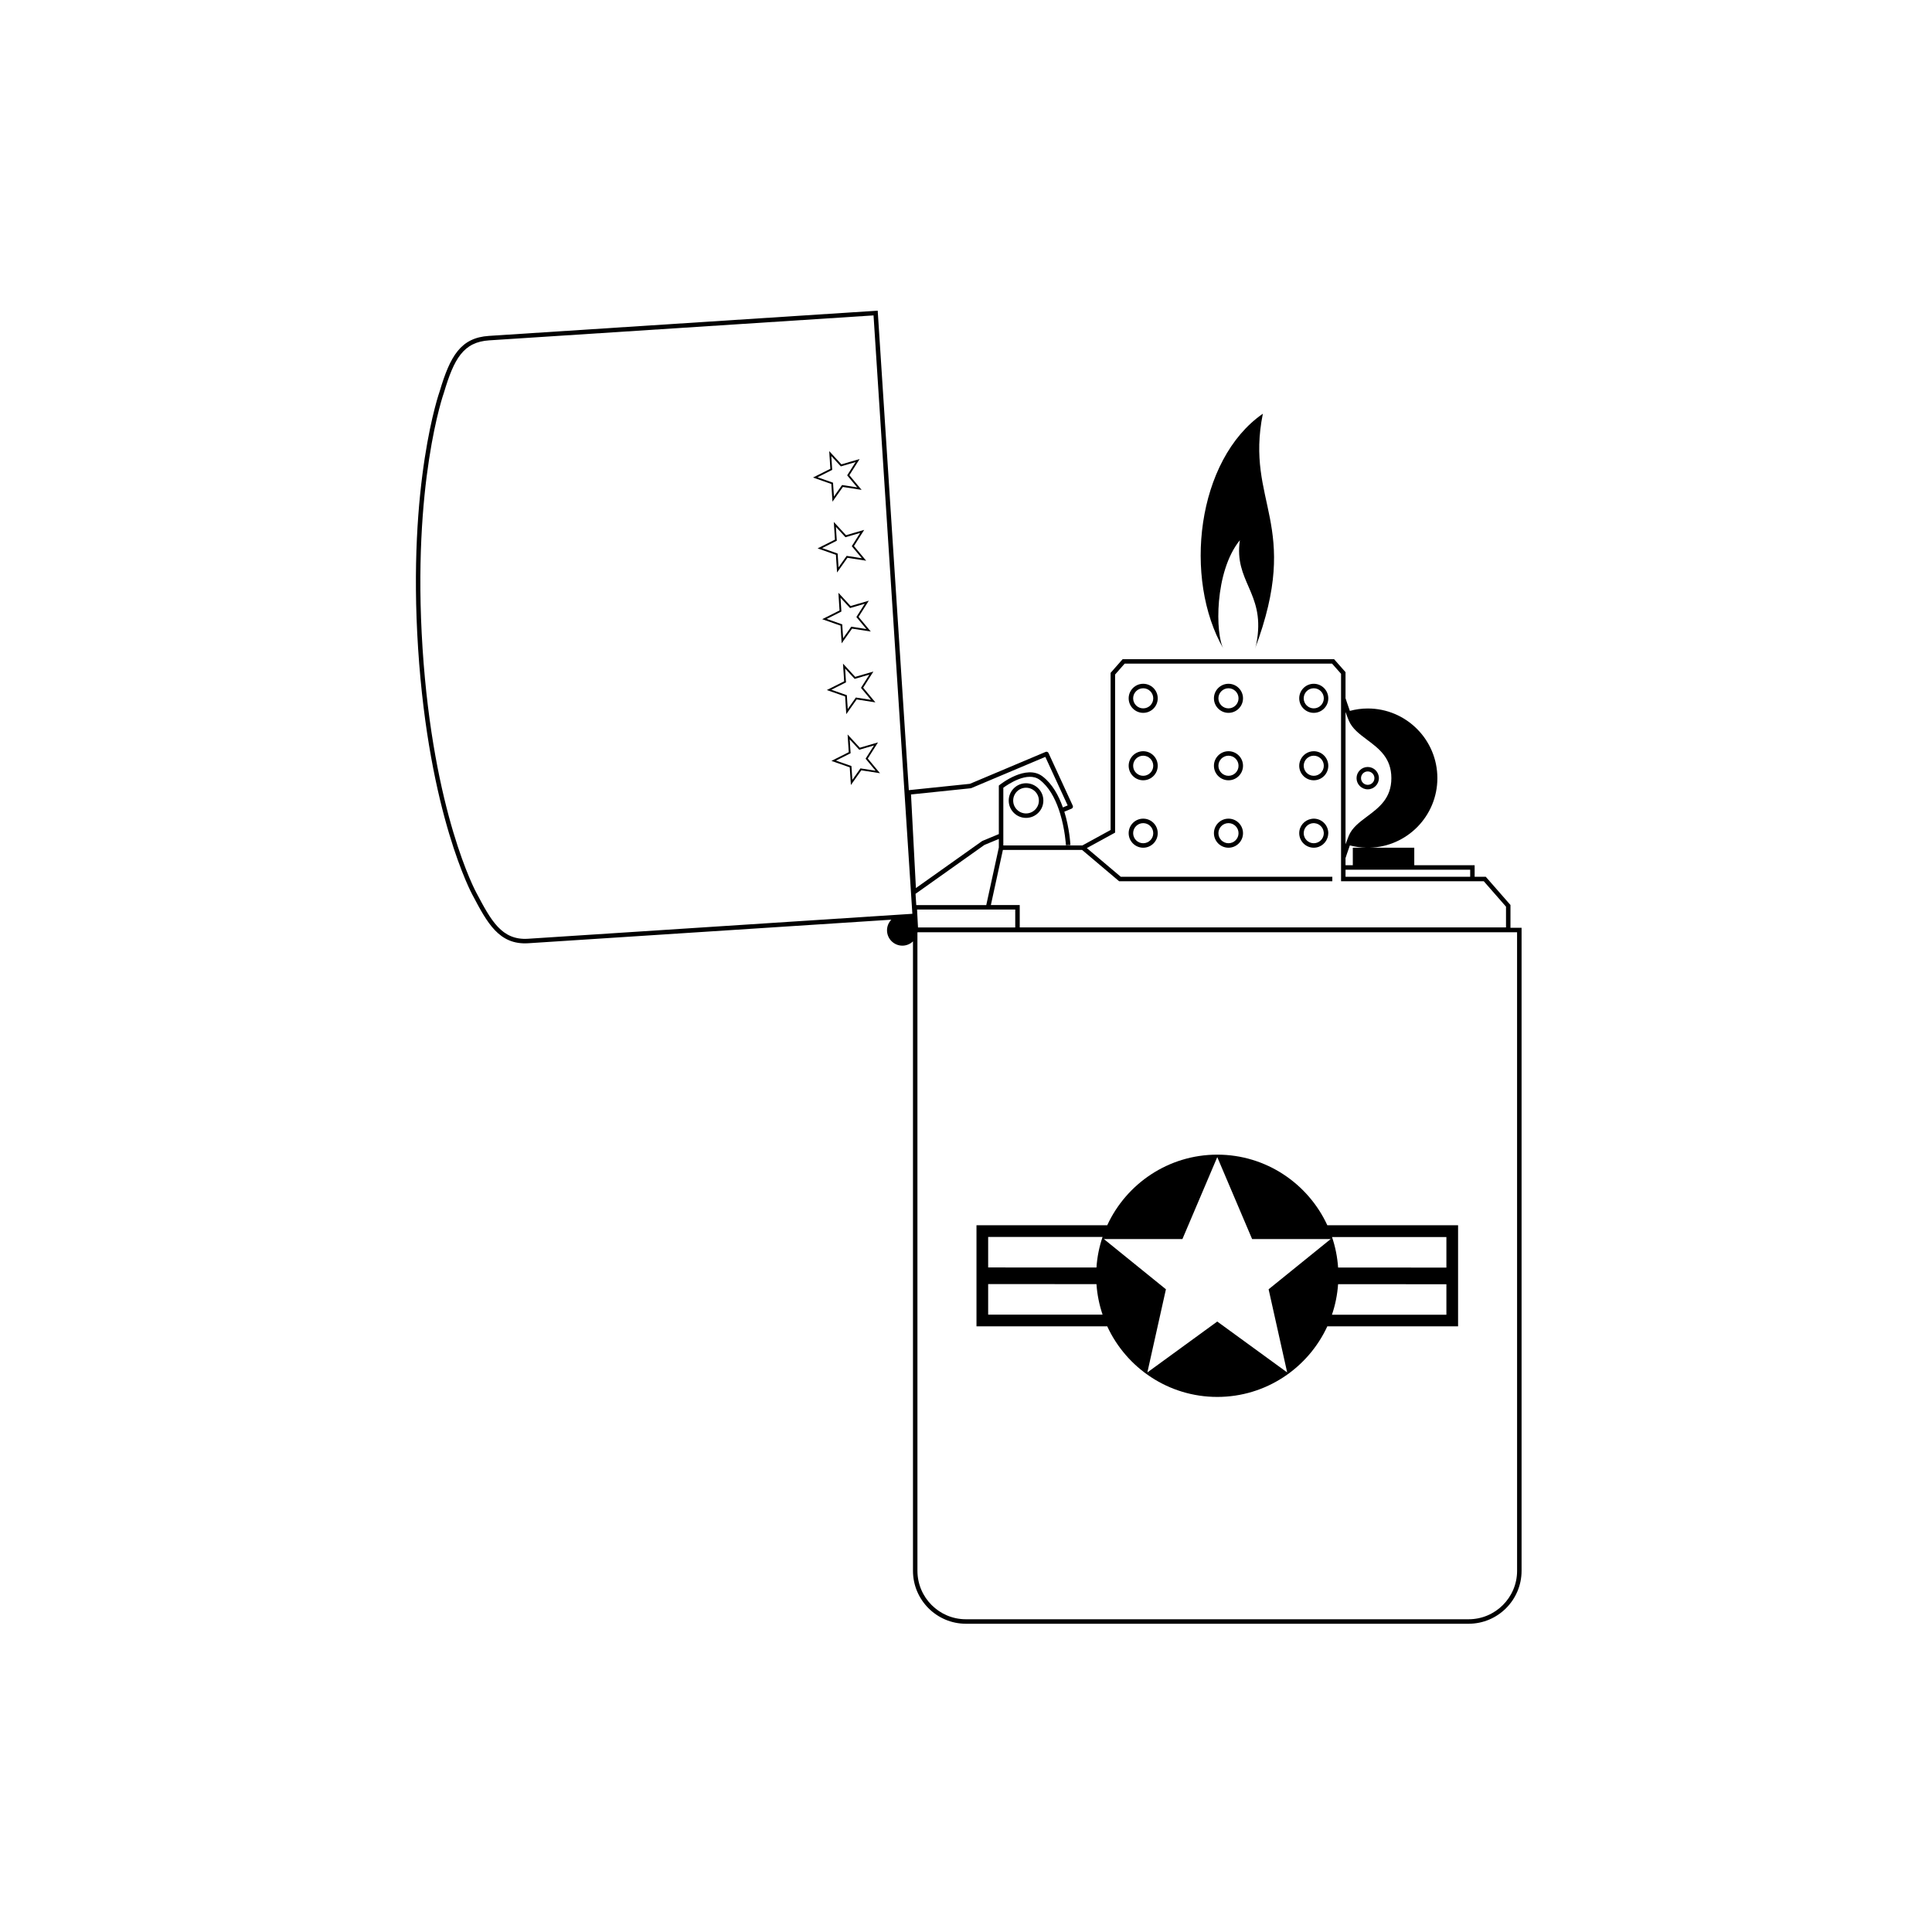 <?xml version="1.0" encoding="UTF-8"?>
<!-- Uploaded to: ICON Repo, www.svgrepo.com, Generator: ICON Repo Mixer Tools -->
<svg fill="#000000" width="800px" height="800px" version="1.1" viewBox="144 144 512 512" xmlns="http://www.w3.org/2000/svg">
 <g>
  <path d="m446.96 325.21c-2.125 0-3.852 1.727-3.852 3.852 0 2.121 1.727 3.852 3.852 3.852s3.852-1.73 3.852-3.852c0-2.125-1.727-3.852-3.852-3.852zm0 6.516c-1.469 0-2.664-1.195-2.664-2.664s1.195-2.664 2.664-2.664 2.664 1.195 2.664 2.664c0.004 1.469-1.191 2.664-2.664 2.664z"/>
  <path d="m446.96 343.08c-2.125 0-3.852 1.727-3.852 3.852 0 2.121 1.727 3.852 3.852 3.852s3.852-1.73 3.852-3.852c0-2.125-1.727-3.852-3.852-3.852zm0 6.516c-1.469 0-2.664-1.195-2.664-2.664s1.195-2.664 2.664-2.664 2.664 1.195 2.664 2.664c0.004 1.469-1.191 2.664-2.664 2.664z"/>
  <path d="m446.96 360.95c-2.125 0-3.852 1.727-3.852 3.852 0 2.121 1.727 3.852 3.852 3.852s3.852-1.73 3.852-3.852c0-2.129-1.727-3.852-3.852-3.852zm0 6.516c-1.469 0-2.664-1.195-2.664-2.664s1.195-2.664 2.664-2.664 2.664 1.195 2.664 2.664c0.004 1.465-1.191 2.664-2.664 2.664z"/>
  <path d="m469.56 325.21c-2.125 0-3.856 1.727-3.856 3.852 0 2.121 1.73 3.852 3.856 3.852s3.852-1.73 3.852-3.852c0-2.125-1.727-3.852-3.852-3.852zm0 6.516c-1.469 0-2.668-1.195-2.668-2.664s1.199-2.664 2.668-2.664 2.664 1.195 2.664 2.664c0.004 1.469-1.191 2.664-2.664 2.664z"/>
  <path d="m469.56 343.08c-2.125 0-3.856 1.727-3.856 3.852 0 2.121 1.73 3.852 3.856 3.852s3.852-1.73 3.852-3.852c0-2.125-1.727-3.852-3.852-3.852zm0 6.516c-1.469 0-2.668-1.195-2.668-2.664s1.199-2.664 2.668-2.664 2.664 1.195 2.664 2.664c0.004 1.469-1.191 2.664-2.664 2.664z"/>
  <path d="m469.56 360.95c-2.125 0-3.856 1.727-3.856 3.852 0 2.121 1.73 3.852 3.856 3.852s3.852-1.73 3.852-3.852c0-2.129-1.727-3.852-3.852-3.852zm0 6.516c-1.469 0-2.668-1.195-2.668-2.664s1.199-2.664 2.668-2.664 2.664 1.195 2.664 2.664c0.004 1.465-1.191 2.664-2.664 2.664z"/>
  <path d="m492.16 325.21c-2.125 0-3.852 1.727-3.852 3.852 0 2.121 1.727 3.852 3.852 3.852s3.852-1.73 3.852-3.852c-0.004-2.125-1.73-3.852-3.852-3.852zm0 6.516c-1.469 0-2.664-1.195-2.664-2.664s1.195-2.664 2.664-2.664 2.664 1.195 2.664 2.664-1.195 2.664-2.664 2.664z"/>
  <path d="m492.16 343.08c-1.535 0-2.852 0.91-3.473 2.211-0.234 0.496-0.379 1.051-0.379 1.641v0.016c0.008 2.113 1.73 3.836 3.852 3.836 2.125 0 3.852-1.73 3.852-3.852-0.004-2.125-1.73-3.852-3.852-3.852zm0 6.516c-1.469 0-2.664-1.195-2.664-2.664s1.195-2.664 2.664-2.664 2.664 1.195 2.664 2.664-1.195 2.664-2.664 2.664z"/>
  <path d="m492.16 360.95c-0.223 0-0.434 0.027-0.645 0.066-1.816 0.309-3.207 1.883-3.207 3.785 0 2.121 1.727 3.852 3.852 3.852 1.926 0 3.512-1.426 3.793-3.273 0.027-0.191 0.059-0.383 0.059-0.578-0.004-2.129-1.73-3.852-3.852-3.852zm0 6.516c-1.469 0-2.664-1.195-2.664-2.664s1.195-2.664 2.664-2.664c0.082 0 0.164 0.016 0.242 0.023 1.258 0.117 2.258 1.105 2.394 2.359 0.012 0.094 0.027 0.188 0.027 0.285 0 1.461-1.195 2.66-2.664 2.66z"/>
  <path d="m506.46 353.18c1.633 0 2.961-1.328 2.961-2.961 0-1.633-1.328-2.961-2.961-2.961-1.633 0-2.961 1.328-2.961 2.961 0 1.633 1.328 2.961 2.961 2.961zm0-4.742c0.98 0 1.777 0.797 1.777 1.777 0 0.98-0.797 1.777-1.777 1.777-0.98 0-1.777-0.797-1.777-1.777 0-0.98 0.797-1.777 1.777-1.777z"/>
  <path d="m415.91 351.57c-2.531 0-4.59 2.059-4.59 4.59s2.059 4.59 4.59 4.59 4.59-2.059 4.59-4.59c0.004-2.527-2.059-4.59-4.59-4.59zm0 8c-1.879 0-3.406-1.531-3.406-3.406 0-1.879 1.527-3.406 3.406-3.406 1.879 0 3.406 1.527 3.406 3.406 0 1.875-1.527 3.406-3.406 3.406z"/>
  <path d="m472.58 287.16c-1.602 10.863 6.438 13.836 4.59 26.141-0.137 0.914-0.289 1.828-0.613 2.691 12.527-33.27-2.66-38.648 2.113-62.355-17.59 12.199-21.164 43.781-10.406 62.355-2.219-3.836-2.469-20.5 4.316-28.832z"/>
  <path d="m544.29 389.87v-6.035l-6.543-7.481h-2.953v-3.059h-15.996v-4.641h-11.883c9.984-0.246 18.004-8.398 18.004-18.438 0-10.195-8.266-18.461-18.461-18.461-1.641 0-3.219 0.234-4.731 0.637-0.594-1.648-1.113-3.258-1.121-3.281l-0.027 0.008v-6.996l-3.035-3.43-56.031-0.004-3.188 3.625v41.641l-7.496 4.102h-20.938v-15.297c1.148-0.848 6.465-4.512 9.664-2.078 2.402 1.824 3.977 4.789 5.012 7.758 0.129 0.379 0.258 0.758 0.371 1.133 1.324 4.34 1.543 8.363 1.547 8.434l1.184-0.059c-0.016-0.301-0.234-4.402-1.609-8.844l1.922-0.801c0.148-0.062 0.266-0.18 0.324-0.332s0.055-0.316-0.016-0.465l-6.422-13.945c-0.133-0.293-0.473-0.422-0.77-0.297l-20.062 8.457-15.668 1.625-0.52 0.055-8.246-127.07-103.02 6.684c-7.492 0.484-10.277 5.332-13.055 14.668-0.086 0.238-8.574 24.238-5.719 68.23 2.856 43.996 14.27 65.004 14.379 65.203 3.941 7.461 7.055 13.355 14.84 12.852l96.184-6.242c-0.703 0.73-1.141 1.719-1.141 2.812 0 2.246 1.824 4.07 4.07 4.07 1.094 0 2.078-0.438 2.809-1.137v166.81c0 7.734 6.293 14.027 14.027 14.027h133.23c7.734 0 14.027-6.293 14.027-14.027v-170.41zm-157.26-4.828h26.02v4.738h-25.77zm113.55-17.344v-35.008c0.004 0.008 0.008 0.02 0.012 0.027 0.277 0.77 0.57 1.555 0.844 2.211 0.879 2.141 2.812 3.586 4.859 5.117 3.16 2.367 6.43 4.812 6.43 10.168 0 5.352-3.269 7.801-6.43 10.164-2.047 1.531-3.981 2.981-4.859 5.117-0.27 0.656-0.566 1.441-0.844 2.215-0.004 0.008-0.008 0.02-0.012 0.027zm0 3.609 0.027 0.008c0.008-0.023 0.527-1.629 1.121-3.277 1.371 0.363 2.797 0.574 4.273 0.613h-3.492v4.641h-1.93l-0.004-1.984zm0 3.168h33.035v1.875h-33.035zm-69.816-5.234 9.812 8.293h56.504v-1.184h-56.066l-8.992-7.598 7.488-4.098v-41.895l2.539-2.891h54.961l2.383 2.695v54.973h37.82l5.894 6.738v5.504h-128.87v-5.926h-7.648l3.188-14.613zm-29.52-16.344c0.059-0.008 0.113-0.02 0.168-0.043l19.613-8.27 5.922 12.863-1.273 0.531c-1.098-3.113-2.789-6.254-5.406-8.238-4.316-3.277-11.059 2.035-11.344 2.266l-0.223 0.176v12.859l-4.344 1.809c-0.043 0.02-0.078 0.039-0.117 0.066l-17.512 12.43-1.301-24.805zm-14.438 27.848 18.07-12.824 3.828-1.594v2.258l-3.332 15.27h-18.551l-0.195-2.988zm-102.86 12.035c-7.016 0.453-9.828-4.863-13.723-12.234-0.113-0.203-11.402-20.977-14.238-64.715-2.836-43.715 5.566-67.516 5.664-67.781 2.688-9.035 5.172-13.414 12.008-13.855l101.84-6.609 10.289 158.58zm262.1 167.5c0 7.082-5.762 12.84-12.844 12.84h-133.23c-7.082 0-12.84-5.758-12.84-12.84l-0.004-169c0.016-0.074 0.012-0.152 0.023-0.227h158.89z"/>
  <path d="m466.59 514.2c12.926 0 24.082-7.68 29.168-18.715h34.648v-26.777h-34.648c-5.086-11.031-16.242-18.715-29.168-18.715-12.922 0-24.078 7.684-29.164 18.715h-34.648v26.777h34.648c5.082 11.031 16.238 18.715 29.164 18.715zm60.719-42.367v8.09l-28.699-0.008c-0.191-2.809-0.742-5.519-1.613-8.09zm-28.703 12.492 28.703 0.008v8.09l-30.328-0.008c0.875-2.57 1.43-5.281 1.625-8.09zm-92.734-12.523 30.316 0.008c-0.871 2.566-1.426 5.277-1.613 8.09l-28.703-0.008zm0 20.586v-8.09l28.703 0.008c0.191 2.809 0.75 5.519 1.621 8.086zm51.48-20.023 9.238-21.719 9.234 21.719h20.824l-16.453 13.309 4.918 22.035-18.527-13.488-18.523 13.488 4.918-22.035-16.441-13.309z"/>
  <path d="m373.97 345.02 2.711-4.277-4.82 1.41-3.238-3.512 0.305 4.691-4.594 2.316 4.856 1.703 0.305 4.688 2.758-3.898 4.961 0.773zm-1.941 2.606-2.152 3.047-0.238-3.664-4.102-1.438 3.883-1.957-0.238-3.668 2.531 2.746 3.898-1.141-2.223 3.508 2.656 3.191z"/>
  <path d="m368.27 333.26 2.758-3.898 4.961 0.773-3.238-3.894 2.711-4.277-4.82 1.41-3.238-3.512 0.305 4.691-4.594 2.316 4.856 1.703zm-0.07-8.426-0.238-3.668 2.531 2.746 3.898-1.137-2.223 3.508 2.656 3.191-4.012-0.625-2.152 3.047-0.238-3.664-4.102-1.438z"/>
  <path d="m367.05 314.49 2.758-3.898 4.961 0.773-3.238-3.891 2.711-4.281-4.82 1.406-3.238-3.512 0.305 4.691-4.598 2.316 4.856 1.703zm-0.07-8.426-0.238-3.664 2.531 2.746 3.898-1.141-2.223 3.508 2.656 3.191-4.012-0.625-2.152 3.047-0.238-3.664-4.102-1.441z"/>
  <path d="m365.83 295.72 2.758-3.898 4.961 0.773-3.238-3.891 2.711-4.281-4.82 1.41-3.238-3.512 0.305 4.691-4.598 2.316 4.856 1.703zm-0.211-8.355 0.141-0.07-0.238-3.668 2.531 2.746 3.898-1.141-2.223 3.512 2.656 3.191-4.012-0.625-2.152 3.047-0.238-3.664-4.102-1.441z"/>
  <path d="m364.31 272.26 0.305 4.691 2.758-3.902 4.961 0.773-3.238-3.891 2.711-4.281-4.82 1.41-3.238-3.512 0.305 4.691-4.598 2.312zm-0.008-7.406 2.531 2.746 3.898-1.141-2.223 3.512 2.656 3.191-4.012-0.625-2.152 3.047-0.238-3.664-4.102-1.438 3.742-1.887 0.141-0.07z"/>
 </g>
</svg>